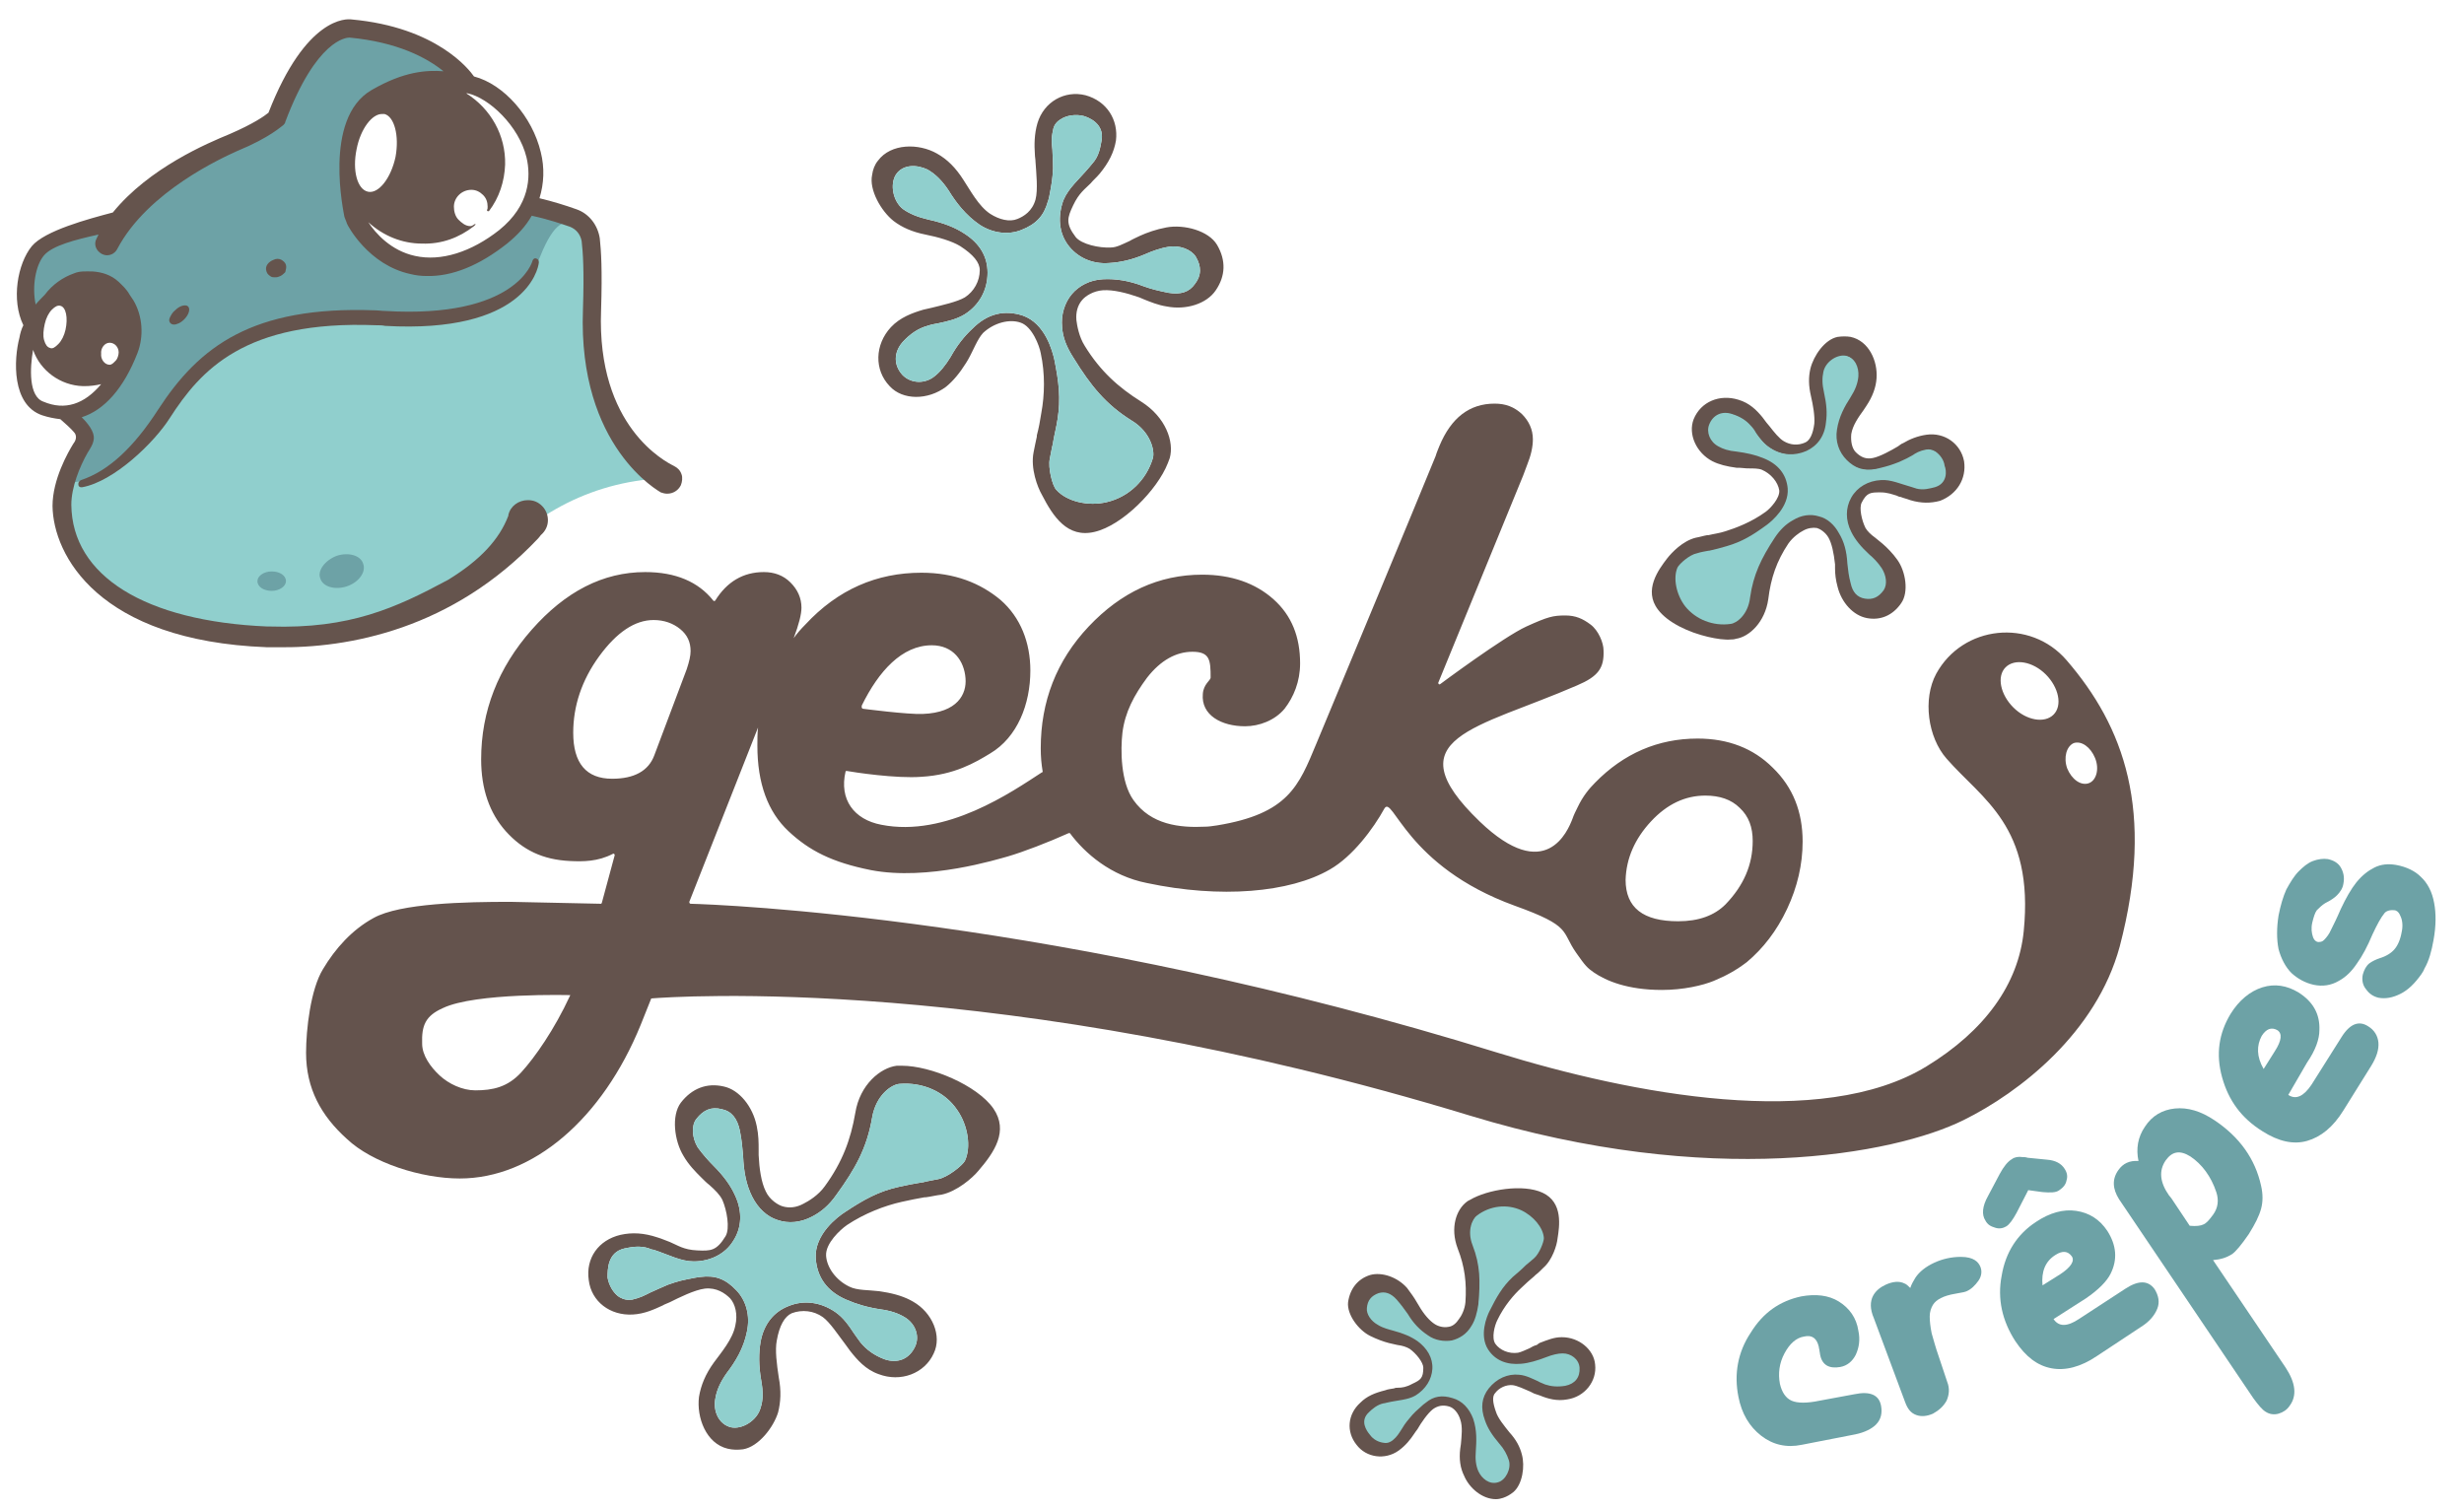 <svg width="111" height="68" viewBox="0 0 111 68" fill="none" xmlns="http://www.w3.org/2000/svg">
<path d="M48.899 4.29C47.964 4.057 47.029 4.582 46.737 5.545C46.591 6.041 46.591 6.537 46.62 6.946C46.62 7.063 46.649 7.179 46.649 7.296C46.679 7.763 46.766 8.551 46.649 8.989C46.503 9.514 46.124 9.748 45.831 9.864C45.481 10.01 45.014 9.894 44.605 9.631C44.079 9.281 43.699 8.551 43.407 8.113C43.056 7.559 42.677 7.179 42.209 6.917C41.392 6.45 40.135 6.45 39.551 7.238C39.405 7.413 39.318 7.646 39.288 7.88C39.142 8.551 39.697 9.514 40.252 9.952C40.632 10.244 41.099 10.448 41.684 10.565C42.268 10.681 42.881 10.857 43.261 11.09C43.845 11.47 44.137 11.82 44.137 12.17C44.137 12.666 43.874 13.133 43.465 13.396C43.115 13.6 42.443 13.746 41.976 13.863C41.859 13.892 41.713 13.921 41.596 13.95C41.099 14.096 40.544 14.3 40.135 14.738C39.405 15.526 39.376 16.664 40.077 17.394C40.661 18.036 41.8 18.036 42.618 17.423C42.94 17.16 43.232 16.81 43.524 16.343L43.611 16.197C43.845 15.789 44.02 15.293 44.283 15.001C44.78 14.534 45.481 14.359 45.977 14.534C46.503 14.709 46.825 15.585 46.883 15.905C47.087 16.84 47.058 17.802 46.912 18.59C46.854 18.97 46.795 19.291 46.708 19.612V19.67C46.649 19.904 46.62 20.108 46.562 20.371C46.416 21.1 46.737 21.947 46.941 22.297C47.438 23.26 48.081 24.252 49.307 23.96C50.564 23.669 52.141 22.064 52.608 20.867C52.638 20.779 52.667 20.721 52.696 20.633C52.9 19.904 52.521 18.795 51.411 18.094C50.388 17.452 49.57 16.723 48.869 15.585C48.606 15.176 48.519 14.651 48.49 14.417C48.46 14.067 48.548 13.746 48.752 13.512C48.899 13.337 49.249 13.104 49.687 13.075C50.155 13.046 50.739 13.191 51.323 13.396C51.382 13.425 51.469 13.454 51.528 13.483C51.82 13.6 52.17 13.746 52.55 13.804C53.426 13.979 54.361 13.688 54.77 13.075C55.208 12.433 55.237 11.732 54.828 11.032C54.449 10.39 53.339 10.098 52.55 10.244C52.083 10.331 51.674 10.477 51.352 10.623C51.177 10.711 51.031 10.769 50.885 10.857C50.564 11.002 50.301 11.149 50.038 11.149C49.512 11.178 48.723 11.002 48.46 10.681C47.993 10.069 48.081 9.806 48.344 9.251C48.606 8.697 48.869 8.522 49.132 8.259C49.249 8.113 49.395 7.997 49.541 7.821C49.95 7.325 50.184 6.858 50.272 6.333C50.388 5.399 49.862 4.553 48.899 4.29ZM49.629 6.304C49.57 6.625 49.512 7.033 49.22 7.354C49.161 7.413 49.132 7.471 49.074 7.53C48.606 8.084 48.139 8.463 47.905 9.018C47.642 9.748 47.701 10.477 48.11 11.032C48.519 11.586 49.191 11.907 49.95 11.849C50.476 11.82 51.002 11.703 51.615 11.44C51.878 11.324 52.258 11.178 52.638 11.119C53.134 11.032 53.66 11.236 53.864 11.557C54.127 11.995 54.127 12.403 53.835 12.783C53.572 13.162 53.193 13.279 52.638 13.191C52.199 13.104 51.849 13.016 51.528 12.899C50.856 12.637 50.242 12.549 49.687 12.579C49.103 12.608 48.606 12.87 48.285 13.25C47.964 13.629 47.789 14.184 47.847 14.738C47.876 15.205 48.051 15.643 48.373 16.139C49.132 17.365 49.804 18.211 50.972 18.941C51.849 19.466 52.024 20.312 51.937 20.633C51.644 21.626 50.856 22.384 49.862 22.618C49.015 22.822 48.051 22.589 47.584 22.064C47.409 21.888 47.204 21.071 47.292 20.663C47.35 20.4 47.38 20.166 47.438 19.962V19.933C47.496 19.583 47.584 19.262 47.642 18.882C47.789 17.948 47.701 17.219 47.496 16.197C47.409 15.818 47.087 14.563 46.065 14.213C45.247 13.95 44.488 14.125 43.816 14.796C43.436 15.147 43.115 15.555 42.823 16.081C42.589 16.46 42.355 16.752 42.093 16.956C41.654 17.306 41.041 17.277 40.661 16.898C40.252 16.46 40.252 15.876 40.661 15.409C41.012 15.03 41.362 14.796 41.771 14.68C41.947 14.621 42.093 14.592 42.268 14.563C42.677 14.476 43.086 14.388 43.465 14.155C44.108 13.746 44.488 13.075 44.488 12.287C44.488 11.557 44.137 10.973 43.465 10.536C43.027 10.244 42.502 10.04 41.83 9.894C41.333 9.777 40.983 9.631 40.69 9.427C40.223 9.076 40.077 8.288 40.369 7.851C40.69 7.384 41.333 7.413 41.8 7.646C42.151 7.851 42.443 8.142 42.735 8.58C43.056 9.106 43.495 9.689 44.137 10.127C44.721 10.506 45.422 10.594 46.007 10.361C46.679 10.098 47.029 9.718 47.204 9.076C47.234 9.018 47.234 8.96 47.263 8.872C47.38 8.259 47.409 8.113 47.438 7.588C47.438 7.209 47.409 6.946 47.409 6.742C47.38 6.45 47.35 6.245 47.438 5.866C47.467 5.662 47.584 5.487 47.789 5.37C48.051 5.195 48.46 5.136 48.811 5.224C49.015 5.282 49.746 5.545 49.629 6.304Z" fill="#64534D"/>
<path d="M49.629 6.304C49.571 6.625 49.512 7.033 49.22 7.354C49.162 7.413 49.133 7.471 49.074 7.53C48.607 8.084 48.139 8.463 47.906 9.018C47.643 9.748 47.701 10.477 48.11 11.032C48.519 11.586 49.191 11.907 49.95 11.849C50.476 11.82 51.002 11.703 51.615 11.44C51.878 11.323 52.258 11.178 52.638 11.119C53.134 11.032 53.66 11.236 53.865 11.557C54.128 11.995 54.128 12.403 53.836 12.783C53.573 13.162 53.193 13.279 52.638 13.191C52.2 13.104 51.849 13.016 51.528 12.899C50.856 12.637 50.243 12.549 49.688 12.578C49.103 12.608 48.607 12.87 48.285 13.25C47.964 13.629 47.789 14.184 47.847 14.738C47.877 15.205 48.052 15.643 48.373 16.139C49.133 17.365 49.804 18.211 50.973 18.941C51.849 19.466 52.024 20.312 51.937 20.633C51.645 21.626 50.856 22.384 49.863 22.618C49.016 22.822 48.052 22.589 47.584 22.063C47.409 21.888 47.205 21.071 47.292 20.663C47.351 20.4 47.38 20.166 47.438 19.962V19.933C47.497 19.583 47.584 19.262 47.643 18.882C47.789 17.948 47.701 17.219 47.497 16.197C47.409 15.818 47.088 14.563 46.066 14.213C45.248 13.95 44.488 14.125 43.816 14.796C43.437 15.147 43.115 15.555 42.823 16.081C42.589 16.46 42.356 16.752 42.093 16.956C41.655 17.306 41.041 17.277 40.662 16.898C40.253 16.46 40.253 15.876 40.662 15.409C41.012 15.03 41.363 14.796 41.772 14.68C41.947 14.621 42.093 14.592 42.268 14.563C42.677 14.475 43.086 14.388 43.466 14.154C44.108 13.746 44.488 13.075 44.488 12.287C44.488 11.557 44.138 10.973 43.466 10.536C43.028 10.244 42.502 10.039 41.83 9.893C41.333 9.777 40.983 9.631 40.691 9.427C40.223 9.076 40.077 8.288 40.369 7.851C40.691 7.384 41.333 7.413 41.801 7.646C42.151 7.851 42.443 8.142 42.736 8.58C43.057 9.105 43.495 9.689 44.138 10.127C44.722 10.506 45.423 10.594 46.007 10.36C46.679 10.098 47.029 9.718 47.205 9.076C47.234 9.018 47.234 8.96 47.263 8.872C47.38 8.259 47.409 8.113 47.438 7.588C47.438 7.208 47.409 6.946 47.409 6.742C47.38 6.45 47.351 6.245 47.438 5.866C47.468 5.662 47.584 5.487 47.789 5.37C48.052 5.195 48.461 5.136 48.811 5.224C49.016 5.282 49.746 5.545 49.629 6.304Z" fill="#90CFCD"/>
<path d="M26.523 57.669C26.64 58.632 27.487 59.274 28.509 59.215C29.035 59.186 29.474 58.982 29.853 58.807C29.941 58.748 30.058 58.719 30.174 58.661C30.584 58.457 31.285 58.106 31.752 58.048C32.278 57.99 32.657 58.252 32.891 58.486C33.125 58.748 33.242 59.215 33.125 59.712C33.008 60.324 32.482 60.937 32.161 61.375C31.781 61.9 31.577 62.397 31.489 62.922C31.372 63.856 31.81 65.023 32.774 65.257C33.008 65.315 33.242 65.315 33.475 65.286C34.176 65.169 34.848 64.293 35.053 63.622C35.169 63.155 35.199 62.659 35.082 62.046C34.994 61.463 34.907 60.821 34.994 60.383C35.111 59.712 35.345 59.303 35.666 59.157C36.133 58.982 36.659 59.04 37.068 59.332C37.389 59.566 37.769 60.149 38.061 60.529C38.149 60.645 38.207 60.733 38.295 60.85C38.616 61.258 38.996 61.696 39.58 61.9C40.574 62.28 41.654 61.871 42.063 60.967C42.443 60.178 42.005 59.128 41.129 58.632C40.778 58.427 40.34 58.282 39.785 58.194L39.609 58.165C39.142 58.106 38.616 58.136 38.266 57.961C37.652 57.669 37.243 57.085 37.214 56.56C37.185 56.005 37.857 55.392 38.149 55.188C38.938 54.663 39.843 54.312 40.632 54.137C41.012 54.05 41.333 53.991 41.654 53.933H41.713C41.946 53.904 42.151 53.846 42.414 53.816C43.115 53.67 43.816 53.057 44.079 52.736C44.78 51.919 45.452 50.956 44.751 49.935C44.02 48.884 41.917 48.008 40.632 48.008C40.544 48.008 40.457 48.008 40.398 48.008C39.668 48.096 38.733 48.855 38.529 50.139C38.324 51.336 37.944 52.357 37.156 53.437C36.864 53.846 36.426 54.108 36.192 54.225C35.871 54.4 35.549 54.429 35.257 54.342C35.053 54.283 34.673 54.05 34.498 53.67C34.293 53.262 34.206 52.649 34.176 52.036C34.176 51.978 34.176 51.89 34.176 51.803C34.176 51.481 34.176 51.131 34.089 50.723C33.913 49.847 33.3 49.088 32.599 48.942C31.84 48.767 31.168 49.03 30.671 49.672C30.233 50.256 30.379 51.394 30.788 52.065C31.022 52.474 31.343 52.795 31.577 53.028C31.723 53.174 31.84 53.291 31.956 53.379C32.219 53.612 32.424 53.816 32.541 54.05C32.745 54.517 32.891 55.334 32.687 55.684C32.278 56.355 32.015 56.355 31.401 56.326C30.788 56.297 30.525 56.093 30.174 55.947C29.999 55.888 29.824 55.801 29.619 55.742C29.006 55.538 28.48 55.509 27.954 55.626C26.961 55.859 26.377 56.676 26.523 57.669ZM28.13 56.239C28.422 56.18 28.831 56.093 29.24 56.239C29.298 56.268 29.386 56.297 29.444 56.297C30.145 56.53 30.671 56.822 31.255 56.822C32.015 56.822 32.687 56.472 33.037 55.888C33.417 55.305 33.446 54.575 33.125 53.875C32.92 53.408 32.599 52.97 32.132 52.503C31.927 52.299 31.664 52.007 31.431 51.686C31.168 51.248 31.139 50.694 31.372 50.402C31.694 49.993 32.044 49.847 32.511 49.964C32.95 50.051 33.212 50.373 33.329 50.927C33.417 51.365 33.446 51.715 33.475 52.065C33.505 52.795 33.621 53.379 33.884 53.904C34.147 54.429 34.556 54.809 35.023 54.955C35.52 55.13 36.075 55.071 36.572 54.809C36.981 54.604 37.36 54.283 37.682 53.816C38.529 52.649 39.054 51.715 39.288 50.343C39.464 49.322 40.164 48.855 40.515 48.826C41.567 48.738 42.56 49.176 43.115 49.993C43.611 50.694 43.757 51.686 43.465 52.299C43.349 52.503 42.706 53.028 42.268 53.116C42.005 53.174 41.771 53.203 41.567 53.262H41.537C41.187 53.32 40.866 53.379 40.486 53.466C39.58 53.67 38.938 54.021 38.061 54.604C37.74 54.809 36.688 55.596 36.747 56.676C36.805 57.523 37.243 58.165 38.12 58.544C38.587 58.748 39.084 58.894 39.668 58.982C40.106 59.04 40.457 59.157 40.749 59.332C41.245 59.624 41.45 60.208 41.216 60.675C40.953 61.229 40.427 61.433 39.843 61.229C39.376 61.054 39.025 60.791 38.762 60.47C38.646 60.324 38.558 60.178 38.47 60.062C38.237 59.712 38.003 59.361 37.623 59.099C36.981 58.661 36.221 58.544 35.52 58.836C34.848 59.099 34.41 59.653 34.264 60.441C34.176 60.967 34.176 61.521 34.293 62.192C34.381 62.688 34.381 63.068 34.264 63.418C34.118 63.972 33.446 64.41 32.92 64.293C32.365 64.148 32.132 63.564 32.219 63.039C32.278 62.63 32.453 62.251 32.745 61.842C33.125 61.346 33.505 60.733 33.651 59.974C33.797 59.274 33.621 58.602 33.183 58.136C32.687 57.61 32.219 57.435 31.547 57.523C31.489 57.523 31.401 57.552 31.343 57.552C30.73 57.669 30.584 57.698 30.087 57.873C29.736 58.019 29.503 58.136 29.298 58.223C29.064 58.34 28.86 58.457 28.48 58.544C28.276 58.573 28.101 58.544 27.896 58.427C27.633 58.252 27.429 57.902 27.37 57.552C27.37 57.172 27.37 56.414 28.13 56.239Z" fill="#64534D"/>
<path d="M28.13 56.239C28.422 56.18 28.831 56.093 29.24 56.239C29.298 56.268 29.386 56.297 29.444 56.297C30.145 56.53 30.671 56.822 31.255 56.822C32.015 56.822 32.686 56.472 33.037 55.888C33.417 55.305 33.446 54.575 33.125 53.875C32.92 53.408 32.599 52.97 32.131 52.503C31.927 52.299 31.664 52.007 31.43 51.686C31.168 51.248 31.138 50.694 31.372 50.402C31.693 49.993 32.044 49.847 32.511 49.964C32.949 50.051 33.212 50.373 33.329 50.927C33.417 51.365 33.446 51.715 33.475 52.065C33.504 52.795 33.621 53.379 33.884 53.904C34.147 54.429 34.556 54.809 35.023 54.955C35.52 55.13 36.075 55.071 36.571 54.809C36.98 54.604 37.36 54.283 37.681 53.816C38.529 52.649 39.054 51.715 39.288 50.343C39.463 49.322 40.164 48.855 40.515 48.826C41.566 48.738 42.56 49.176 43.115 49.993C43.611 50.694 43.757 51.686 43.465 52.299C43.348 52.503 42.706 53.028 42.267 53.116C42.005 53.174 41.771 53.203 41.566 53.262H41.537C41.187 53.32 40.865 53.379 40.486 53.466C39.58 53.67 38.938 54.021 38.061 54.604C37.74 54.809 36.688 55.596 36.747 56.676C36.805 57.523 37.243 58.165 38.12 58.544C38.587 58.748 39.084 58.894 39.668 58.982C40.106 59.04 40.456 59.157 40.748 59.332C41.245 59.624 41.45 60.208 41.216 60.675C40.953 61.229 40.427 61.434 39.843 61.229C39.376 61.054 39.025 60.791 38.762 60.47C38.645 60.324 38.558 60.178 38.47 60.062C38.236 59.712 38.003 59.361 37.623 59.099C36.98 58.661 36.221 58.544 35.52 58.836C34.848 59.099 34.41 59.653 34.264 60.441C34.176 60.967 34.176 61.521 34.293 62.192C34.381 62.688 34.381 63.068 34.264 63.418C34.118 63.972 33.446 64.41 32.92 64.293C32.365 64.148 32.131 63.564 32.219 63.039C32.278 62.63 32.453 62.251 32.745 61.842C33.125 61.346 33.504 60.733 33.65 59.974C33.796 59.274 33.621 58.602 33.183 58.136C32.686 57.61 32.219 57.435 31.547 57.523C31.489 57.523 31.401 57.552 31.343 57.552C30.729 57.669 30.583 57.698 30.087 57.873C29.736 58.019 29.503 58.136 29.298 58.223C29.064 58.34 28.86 58.457 28.48 58.544C28.276 58.573 28.1 58.544 27.896 58.427C27.633 58.252 27.428 57.902 27.37 57.552C27.37 57.172 27.37 56.414 28.13 56.239Z" fill="#90CFCD"/>
<path d="M71.858 61.463C71.8 60.791 71.128 60.237 70.368 60.237H70.339C70.018 60.237 69.726 60.354 69.346 60.5L69.229 60.587C69.112 60.616 68.996 60.675 68.908 60.733C68.704 60.821 68.528 60.908 68.382 60.937C67.973 60.996 67.564 60.821 67.36 60.529C67.185 60.266 67.331 59.712 67.448 59.478C67.769 58.807 68.207 58.311 68.558 57.99C68.733 57.815 68.908 57.669 69.112 57.493L69.171 57.435C69.288 57.348 69.405 57.231 69.521 57.114C69.93 56.764 70.135 56.093 70.164 55.801C70.252 55.246 70.427 54.166 69.492 53.729C68.616 53.32 67.009 53.583 66.221 54.05C66.162 54.079 66.104 54.108 66.075 54.137C65.607 54.487 65.315 55.305 65.666 56.239C65.987 57.056 66.075 57.785 66.016 58.661C65.987 58.982 65.841 59.274 65.724 59.42C65.607 59.595 65.461 59.741 65.257 59.77C65.14 59.799 64.877 59.799 64.643 59.653C64.41 59.507 64.147 59.215 63.913 58.807L63.825 58.661C63.709 58.457 63.562 58.252 63.387 58.019C62.949 57.523 62.248 57.289 61.722 57.435C61.167 57.61 60.817 58.048 60.729 58.661C60.671 59.215 61.196 59.916 61.722 60.178C62.014 60.324 62.336 60.441 62.569 60.5C62.686 60.529 62.832 60.558 62.949 60.587C63.183 60.616 63.358 60.675 63.504 60.762C63.796 60.967 64.118 61.375 64.118 61.609C64.118 62.075 64.001 62.163 63.621 62.338C63.358 62.484 63.154 62.513 62.978 62.513C62.92 62.513 62.861 62.513 62.803 62.542C62.657 62.572 62.54 62.572 62.394 62.63C61.927 62.747 61.576 62.893 61.284 63.184C60.7 63.71 60.641 64.498 61.109 65.082C61.547 65.665 62.394 65.782 63.008 65.344C63.329 65.111 63.533 64.848 63.709 64.585C63.738 64.527 63.796 64.469 63.855 64.381C64.001 64.118 64.322 63.651 64.556 63.476C64.76 63.331 64.994 63.272 65.286 63.36C65.49 63.418 65.695 63.651 65.782 63.943C65.899 64.264 65.841 64.702 65.812 65.052C65.812 65.111 65.782 65.198 65.782 65.257C65.724 65.724 65.782 66.132 65.958 66.482C66.191 67.037 66.776 67.533 67.389 67.533C67.506 67.533 67.623 67.504 67.71 67.475C67.886 67.416 68.032 67.329 68.178 67.212C68.587 66.862 68.704 66.045 68.558 65.519C68.47 65.169 68.295 64.848 68.002 64.527C67.769 64.235 67.477 63.885 67.389 63.593C67.243 63.184 67.214 62.893 67.36 62.747C67.535 62.513 67.856 62.367 68.148 62.397C68.353 62.426 68.674 62.572 68.937 62.688C68.996 62.718 69.054 62.747 69.112 62.776C69.2 62.805 69.288 62.834 69.375 62.864C69.726 63.009 70.135 63.126 70.602 63.039C71.391 62.922 71.946 62.221 71.858 61.463ZM63.884 60.295C63.562 60.091 63.212 59.916 62.745 59.799C62.54 59.741 62.306 59.682 62.073 59.566C61.81 59.42 61.605 59.157 61.635 58.924C61.664 58.632 61.81 58.457 62.073 58.369C62.336 58.282 62.54 58.369 62.774 58.632C62.978 58.865 63.124 59.069 63.241 59.245C63.504 59.682 63.825 60.003 64.176 60.237C64.526 60.47 64.965 60.558 65.344 60.47C65.724 60.383 66.075 60.149 66.308 59.77C66.484 59.478 66.6 59.128 66.63 58.719C66.717 57.698 66.717 56.91 66.367 56.005C66.133 55.392 66.367 54.925 66.513 54.809C67.068 54.4 67.798 54.312 68.382 54.604C68.879 54.838 69.317 55.363 69.346 55.772C69.346 55.888 69.142 56.414 68.937 56.589C68.791 56.706 68.674 56.822 68.528 56.939C68.353 57.114 68.148 57.26 67.973 57.435C67.477 57.902 67.214 58.34 66.892 59.04C66.776 59.303 66.396 60.208 66.863 60.879C67.214 61.434 67.769 61.667 68.47 61.579C68.85 61.55 69.2 61.434 69.609 61.288C69.901 61.171 70.135 61.112 70.339 61.112C70.661 61.112 70.953 61.346 70.982 61.638C71.011 62.017 70.807 62.251 70.456 62.338C70.135 62.397 69.843 62.367 69.609 62.28C69.492 62.251 69.405 62.192 69.288 62.134C69.025 62.017 68.733 61.871 68.411 61.842C67.827 61.784 67.301 62.017 66.951 62.484C66.6 62.922 66.542 63.447 66.746 64.031C66.892 64.381 67.097 64.731 67.418 65.111C67.623 65.373 67.769 65.578 67.827 65.811C67.915 66.132 67.71 66.57 67.418 66.657C67.097 66.745 66.805 66.512 66.688 66.22C66.571 65.986 66.542 65.694 66.571 65.373C66.6 64.936 66.63 64.41 66.454 63.856C66.279 63.36 65.899 62.98 65.432 62.864C65.257 62.805 65.111 62.776 64.965 62.776C64.672 62.776 64.38 62.864 64.118 63.097C64.088 63.126 64.03 63.155 64.001 63.184C63.679 63.476 63.592 63.535 63.358 63.827C63.183 64.031 63.095 64.206 63.008 64.323C62.92 64.498 62.832 64.615 62.657 64.79C62.569 64.877 62.482 64.906 62.365 64.877C62.16 64.848 61.956 64.731 61.839 64.585C61.693 64.41 61.489 64.031 61.81 63.739C61.985 63.593 62.16 63.418 62.423 63.36C62.482 63.36 62.54 63.331 62.569 63.331C62.715 63.301 62.861 63.272 62.978 63.243C63.3 63.184 63.621 63.126 63.884 62.98C64.38 62.688 64.672 62.192 64.702 61.667C64.643 61.142 64.38 60.645 63.884 60.295Z" fill="#64534D"/>
<path d="M61.663 63.622C61.81 63.476 62.043 63.272 62.335 63.214C62.394 63.214 62.452 63.184 62.481 63.184C62.978 63.068 63.416 63.068 63.767 62.863C64.234 62.572 64.497 62.134 64.526 61.667C64.555 61.171 64.292 60.733 63.854 60.412C63.562 60.208 63.212 60.062 62.773 59.945C62.569 59.887 62.306 59.828 62.072 59.682C61.751 59.507 61.547 59.186 61.576 58.923C61.605 58.573 61.78 58.369 62.102 58.252C62.394 58.165 62.657 58.252 62.92 58.544C63.124 58.778 63.27 58.982 63.416 59.186C63.679 59.624 63.971 59.916 64.322 60.149C64.643 60.383 65.052 60.441 65.402 60.383C65.753 60.295 66.074 60.091 66.279 59.741C66.454 59.478 66.542 59.128 66.6 58.748C66.688 57.727 66.688 56.997 66.337 56.093C66.074 55.421 66.337 54.896 66.542 54.75C67.126 54.312 67.885 54.225 68.528 54.517C69.083 54.779 69.521 55.305 69.55 55.772C69.55 55.947 69.346 56.472 69.112 56.676C68.966 56.793 68.849 56.91 68.732 56.997L68.703 57.026C68.528 57.202 68.353 57.347 68.148 57.523C67.681 57.96 67.418 58.427 67.097 59.069C66.98 59.303 66.629 60.149 67.038 60.791C67.36 61.287 67.885 61.492 68.528 61.433C68.879 61.404 69.258 61.287 69.638 61.142C69.93 61.025 70.193 60.966 70.397 60.966C70.777 60.966 71.128 61.229 71.157 61.608C71.186 62.046 70.952 62.338 70.514 62.426C70.164 62.484 69.872 62.455 69.609 62.367C69.492 62.309 69.375 62.28 69.287 62.221C69.025 62.105 68.762 61.959 68.44 61.929C67.915 61.871 67.418 62.105 67.067 62.542C66.746 62.951 66.688 63.418 66.892 63.972C67.009 64.323 67.213 64.644 67.535 65.023C67.769 65.286 67.885 65.519 67.973 65.782C68.09 66.161 67.827 66.687 67.476 66.774C67.097 66.891 66.746 66.599 66.6 66.278C66.483 66.015 66.454 65.724 66.483 65.373C66.512 64.936 66.542 64.439 66.366 63.914C66.191 63.447 65.87 63.097 65.432 62.98C64.964 62.834 64.585 62.893 64.234 63.184C64.205 63.214 64.146 63.243 64.117 63.272C63.796 63.564 63.708 63.622 63.475 63.914C63.299 64.118 63.212 64.264 63.124 64.41C63.007 64.585 62.949 64.702 62.744 64.877C62.627 64.965 62.511 65.023 62.335 64.994C62.102 64.965 61.868 64.848 61.722 64.644C61.547 64.439 61.255 64.002 61.663 63.622Z" fill="#90CFCD"/>
<path d="M3.067 22.064L4.031 19.729L3.272 18.707C3.272 18.707 4.586 18.24 5.024 17.511C5.463 16.781 6.28 16.022 6.047 15.234C5.784 14.446 6.018 12.987 4.732 12.783C3.476 12.579 2.045 13.6 2.045 13.6L1.519 14.388L1.373 12.141L2.279 10.944L4.44 10.273L5.433 9.806C5.433 9.806 10.837 6.216 10.896 6.216C10.954 6.216 12.531 5.341 12.531 5.341L14.255 2.043L15.628 1.284L19.484 2.306L20.623 3.56L18.198 3.94L17.205 4.027L16.241 4.757L15.599 6.8L15.803 8.872C15.803 8.872 16.387 10.623 16.416 10.623C16.475 10.623 18.286 11.703 18.286 11.703C18.286 11.703 22.259 12.199 23.865 9.456L25.676 9.718L23.573 12.87L11.421 18.882L4.469 22.239L3.067 22.064Z" fill="#6DA2A6"/>
<path d="M29.532 21.567C28.539 20.721 26.377 18.094 26.494 11.236C26.494 11.236 25.618 8.318 24.333 11.557C23.047 14.796 19.747 14.184 19.747 14.184C19.747 14.184 13.817 13.921 10.458 15.497C7.098 17.073 7.829 18.445 6.427 20.079C4.995 21.713 3.097 21.742 3.097 21.742C3.097 21.742 2.074 24.194 4.908 26.558C7.741 28.922 15.424 29.593 18.198 27.871C18.958 27.404 20.214 26.733 21.616 26.003C23.427 23.494 26.29 21.801 29.532 21.567Z" fill="#90CFCD"/>
<path d="M7.128 18.445C6.018 20.166 4.879 21.217 3.652 21.626C3.594 21.655 3.506 21.713 3.535 21.859C3.564 21.976 3.71 21.947 3.71 21.947C5.142 21.684 6.953 19.933 7.654 18.824C9.027 16.694 11.013 14.417 16.943 14.651C17.089 14.651 17.206 14.651 17.352 14.68C23.603 15.03 24.245 12.17 24.275 11.82C24.275 11.732 24.245 11.674 24.158 11.645C24.07 11.615 24.012 11.674 23.983 11.761C23.983 11.79 23.252 14.359 17.352 14.008C17.206 14.008 17.03 13.979 16.884 13.979C11.364 13.775 8.968 15.614 7.128 18.445Z" fill="#65544D"/>
<path d="M12.882 11.936C12.852 11.82 12.765 11.761 12.677 11.703C12.56 11.645 12.444 11.645 12.327 11.703C12.093 11.79 11.918 11.995 12.005 12.228C12.035 12.345 12.122 12.403 12.21 12.462C12.268 12.491 12.327 12.491 12.385 12.491C12.444 12.491 12.502 12.491 12.56 12.462C12.677 12.433 12.765 12.345 12.852 12.258C12.882 12.141 12.911 12.024 12.882 11.936Z" fill="#65544D"/>
<path d="M8.472 13.804C8.413 13.746 8.326 13.746 8.209 13.775C8.092 13.804 7.975 13.892 7.888 13.979C7.771 14.067 7.712 14.184 7.654 14.3C7.595 14.417 7.625 14.505 7.683 14.563C7.712 14.592 7.771 14.621 7.829 14.621C7.858 14.621 7.917 14.621 7.975 14.592C8.092 14.563 8.209 14.476 8.297 14.388C8.501 14.184 8.589 13.921 8.472 13.804Z" fill="#65544D"/>
<path d="M30.701 21.363C30.642 21.188 30.525 21.071 30.35 20.984C30 20.808 26.874 19.233 27.078 13.979C27.137 12.111 27.078 11.294 27.02 10.74C26.932 10.156 26.553 9.631 25.968 9.427C25.472 9.251 24.917 9.076 24.303 8.93C24.508 8.259 24.537 7.559 24.362 6.858C23.982 5.253 22.697 3.794 21.353 3.444C21.149 3.152 19.688 1.226 15.832 0.875C15.628 0.846 13.788 0.73 12.094 5.078C11.918 5.224 11.422 5.574 10.341 6.041C9.348 6.45 6.719 7.559 5.083 9.572C3.973 9.864 2.016 10.39 1.432 11.09C0.789 11.878 0.497 13.512 1.052 14.651C0.964 14.826 0.906 15.03 0.877 15.205C0.614 16.197 0.526 18.24 1.899 18.707C2.162 18.795 2.454 18.853 2.717 18.882C2.921 19.058 3.213 19.32 3.33 19.466C3.447 19.583 3.447 19.758 3.36 19.904L3.301 19.991C3.067 20.371 2.366 21.596 2.366 22.793C2.396 25.011 4.44 28.863 12.006 29.155C12.006 29.155 12.356 29.155 12.444 29.155C15.716 29.214 20.389 28.338 24.245 24.252C24.303 24.194 24.333 24.136 24.362 24.106C24.566 23.931 24.683 23.698 24.683 23.435C24.683 23.202 24.596 22.968 24.42 22.793C24.245 22.618 24.041 22.53 23.778 22.53C23.369 22.53 22.989 22.793 22.901 23.202V23.231C22.492 24.311 21.616 25.245 20.185 26.12C17.848 27.375 15.774 28.338 12.152 28.221C12.123 28.221 12.064 28.221 12.035 28.221C6.543 27.988 3.243 25.945 3.213 22.735C3.213 21.947 3.593 21.013 3.944 20.4C4.09 20.166 4.177 20.02 4.207 19.875C4.294 19.583 4.119 19.233 3.681 18.795C4.703 18.474 5.58 17.482 6.193 15.905C6.485 15.147 6.427 14.242 6.018 13.542C5.959 13.454 5.901 13.367 5.842 13.279C5.696 13.016 5.521 12.87 5.346 12.695C4.995 12.374 4.586 12.258 4.177 12.228H4.148C3.885 12.228 3.593 12.199 3.33 12.316C2.834 12.491 2.366 12.812 2.016 13.279C1.87 13.425 1.724 13.571 1.607 13.717C1.432 12.899 1.607 11.936 1.987 11.499C2.366 11.061 3.389 10.798 4.44 10.565C4.411 10.623 4.382 10.681 4.353 10.74C4.207 11.002 4.323 11.294 4.586 11.44C4.645 11.47 4.732 11.499 4.82 11.499C5.025 11.499 5.2 11.382 5.287 11.207C6.66 8.609 10.049 7.092 10.691 6.8C12.181 6.187 12.707 5.662 12.765 5.633C12.794 5.603 12.853 5.545 12.853 5.487C14.255 1.78 15.599 1.693 15.745 1.693C17.906 1.897 19.221 2.597 19.98 3.21C19.221 3.152 18.198 3.21 16.738 4.057C14.518 5.341 15.511 9.689 15.511 9.748C15.511 9.777 15.628 10.039 15.628 10.069C15.657 10.156 16.592 11.936 18.491 12.345C18.724 12.403 18.958 12.433 19.221 12.433C20.36 12.462 21.587 11.966 22.843 10.973C23.31 10.594 23.69 10.185 23.953 9.718C24.771 9.894 25.326 10.098 25.676 10.214C25.968 10.331 26.144 10.565 26.202 10.857C26.261 11.382 26.319 12.141 26.261 13.95C26.027 20.166 29.737 22.151 29.766 22.18C29.854 22.209 29.941 22.239 30.058 22.239C30.321 22.239 30.555 22.093 30.671 21.859C30.73 21.713 30.759 21.509 30.701 21.363ZM22.492 10.361C21.236 11.353 19.863 11.79 18.695 11.528C17.614 11.294 16.913 10.506 16.592 10.01C17.264 10.623 18.111 10.973 19.016 10.973C19.893 11.002 20.681 10.711 21.353 10.185C21.382 10.156 21.382 10.156 21.412 10.127C21.441 10.127 21.412 10.069 21.382 10.098C21.324 10.127 21.266 10.185 21.207 10.185C21.207 10.185 21.207 10.185 21.178 10.185C20.974 10.185 20.798 10.039 20.652 9.894C20.506 9.748 20.448 9.514 20.448 9.31C20.448 8.901 20.798 8.551 21.236 8.551C21.441 8.551 21.616 8.639 21.762 8.784C21.908 8.93 21.967 9.106 21.967 9.31C21.967 9.368 21.967 9.427 21.937 9.456C21.937 9.485 21.937 9.485 21.967 9.514C21.996 9.514 21.996 9.514 22.025 9.514C22.492 8.901 22.726 8.172 22.755 7.413C22.785 6.1 22.113 4.903 21.003 4.203H21.061C22.025 4.407 23.369 5.662 23.719 7.092C23.924 7.967 23.865 9.251 22.492 10.361ZM17.819 7.063C17.614 8.026 17.059 8.726 16.592 8.639C16.095 8.551 15.862 7.675 16.066 6.712C16.241 5.808 16.767 5.107 17.235 5.136C17.264 5.136 17.293 5.136 17.322 5.136C17.76 5.253 17.994 6.1 17.819 7.063ZM1.49 15.76C1.811 16.694 2.717 17.365 3.739 17.394C3.768 17.394 3.768 17.394 3.798 17.394C4.061 17.394 4.294 17.365 4.557 17.306C3.798 18.211 2.921 18.503 1.957 18.094C1.286 17.861 1.344 16.577 1.49 15.76ZM4.937 15.439C5.171 15.439 5.346 15.643 5.346 15.876C5.346 15.993 5.287 16.168 5.229 16.227C5.141 16.314 5.054 16.431 4.937 16.431C4.703 16.431 4.528 16.168 4.557 15.935C4.528 15.701 4.703 15.439 4.937 15.439ZM2.951 14.855C2.892 15.117 2.775 15.351 2.629 15.497C2.483 15.643 2.366 15.73 2.25 15.672C2.133 15.643 2.045 15.526 1.987 15.322C1.928 15.117 1.957 14.855 2.016 14.592C2.074 14.33 2.191 14.096 2.337 13.95C2.483 13.804 2.6 13.746 2.717 13.775C2.98 13.833 3.067 14.33 2.951 14.855Z" fill="#65544D"/>
<path d="M14.431 26.062C14.548 26.441 15.103 26.587 15.628 26.412C16.154 26.237 16.505 25.77 16.359 25.39C16.242 25.011 15.687 24.865 15.161 25.04C14.635 25.245 14.285 25.712 14.431 26.062Z" fill="#6DA2A6"/>
<path d="M11.597 26.178C11.597 26.441 11.889 26.616 12.239 26.616C12.59 26.616 12.882 26.412 12.882 26.178C12.882 25.916 12.59 25.741 12.239 25.741C11.889 25.741 11.597 25.945 11.597 26.178Z" fill="#6DA2A6"/>
<path d="M88.479 20.779C88.333 19.991 87.603 19.466 86.785 19.583C86.376 19.641 86.025 19.787 85.733 19.962C85.646 19.991 85.587 20.05 85.5 20.108C85.208 20.283 84.682 20.575 84.361 20.634C84.068 20.692 83.835 20.604 83.601 20.371C83.426 20.196 83.367 19.875 83.397 19.554C83.455 19.174 83.718 18.795 83.952 18.474C83.981 18.415 84.039 18.357 84.068 18.299C84.361 17.861 84.507 17.452 84.536 17.044C84.594 16.256 84.185 15.351 83.367 15.176C83.192 15.147 82.988 15.147 82.783 15.176C82.199 15.293 81.702 16.022 81.556 16.606C81.469 16.985 81.469 17.365 81.585 17.861C81.673 18.24 81.761 18.736 81.732 19.087C81.673 19.554 81.527 19.846 81.323 19.933C81.001 20.079 80.651 20.05 80.359 19.875C80.154 19.758 79.921 19.466 79.716 19.203C79.658 19.145 79.628 19.087 79.57 19.028C79.512 18.941 79.453 18.882 79.395 18.795C79.132 18.474 78.811 18.153 78.314 18.007C77.467 17.744 76.62 18.094 76.298 18.882C76.035 19.554 76.415 20.4 77.145 20.779C77.438 20.925 77.788 21.013 78.226 21.071H78.343C78.46 21.071 78.606 21.1 78.752 21.1C78.986 21.1 79.219 21.1 79.365 21.159C79.775 21.334 80.096 21.713 80.154 22.093C80.183 22.443 79.745 22.91 79.541 23.056C78.898 23.523 78.197 23.785 77.73 23.931C77.467 24.019 77.204 24.048 76.97 24.106H76.912C76.737 24.136 76.561 24.194 76.386 24.223C75.802 24.369 75.305 24.894 75.101 25.157C74.721 25.653 74.02 26.587 74.692 27.463C75.13 28.046 76.065 28.484 76.941 28.688C77.321 28.776 77.701 28.834 77.993 28.805C78.051 28.805 78.109 28.805 78.197 28.776C78.811 28.688 79.512 28.017 79.658 26.996C79.775 26.033 80.037 25.274 80.563 24.486C80.768 24.194 81.06 23.99 81.235 23.902C81.439 23.785 81.673 23.756 81.848 23.785C81.965 23.815 82.228 23.96 82.374 24.223C82.52 24.486 82.608 24.894 82.666 25.42V25.595C82.666 25.858 82.695 26.12 82.783 26.441C82.958 27.142 83.484 27.725 84.098 27.842C84.711 27.959 85.266 27.725 85.646 27.171C85.996 26.675 85.85 25.741 85.471 25.215C85.266 24.924 85.003 24.661 84.799 24.486C84.682 24.398 84.594 24.311 84.477 24.223C84.273 24.077 84.127 23.931 84.039 23.785C83.864 23.435 83.747 22.881 83.864 22.647C84.098 22.18 84.273 22.18 84.711 22.18C85.032 22.18 85.237 22.268 85.441 22.326C85.5 22.355 85.558 22.384 85.617 22.384C85.763 22.443 85.909 22.472 86.055 22.53C86.551 22.676 86.96 22.676 87.398 22.56C88.158 22.268 88.596 21.567 88.479 20.779ZM87.135 21.801C86.902 21.801 86.639 21.947 86.347 21.859C86.288 21.83 86.23 21.83 86.172 21.801C86.025 21.772 85.879 21.713 85.733 21.655C85.383 21.538 85.062 21.451 84.74 21.451C84.127 21.48 83.601 21.801 83.309 22.297C83.017 22.793 83.017 23.406 83.309 23.96C83.484 24.34 83.776 24.661 84.156 25.011C84.331 25.157 84.536 25.361 84.682 25.595C84.857 25.858 84.915 26.237 84.769 26.441C84.565 26.704 84.331 26.821 84.039 26.762C83.747 26.704 83.572 26.529 83.484 26.149C83.397 25.828 83.367 25.566 83.338 25.303C83.309 24.748 83.163 24.282 82.958 23.873C82.725 23.464 82.374 23.172 81.965 23.056C81.556 22.939 81.118 22.997 80.709 23.231C80.388 23.406 80.096 23.698 79.862 24.077C79.249 25.011 78.869 25.77 78.752 26.821C78.665 27.521 78.197 27.9 77.993 27.93C77.233 28.046 76.503 27.755 76.065 27.171C75.685 26.675 75.539 25.974 75.743 25.537C75.802 25.39 76.24 25.011 76.561 24.953C76.737 24.894 76.912 24.865 77.087 24.836H77.116C77.379 24.778 77.613 24.719 77.905 24.632C78.606 24.427 79.103 24.136 79.745 23.64C80.008 23.464 80.797 22.793 80.709 21.918C80.651 21.217 80.242 20.721 79.512 20.429C79.336 20.342 79.132 20.283 78.927 20.254C78.723 20.196 78.518 20.166 78.285 20.137C77.963 20.108 77.701 20.021 77.496 19.933C77.175 19.758 76.999 19.378 77.145 19.087C77.292 18.707 77.642 18.561 78.022 18.678C78.372 18.795 78.635 18.941 78.811 19.174C78.898 19.262 78.957 19.378 79.044 19.466C79.249 19.729 79.424 19.991 79.745 20.196C80.271 20.546 80.914 20.575 81.469 20.312C82.024 20.05 82.345 19.612 82.433 18.941C82.491 18.532 82.462 18.094 82.345 17.569C82.257 17.219 82.257 16.927 82.316 16.694C82.403 16.314 82.842 15.993 83.163 16.052C83.513 16.11 83.689 16.518 83.659 16.84C83.63 17.131 83.513 17.423 83.309 17.715C83.046 18.124 82.754 18.62 82.666 19.233C82.579 19.816 82.754 20.342 83.134 20.721C83.543 21.13 83.981 21.246 84.507 21.159C84.565 21.159 84.623 21.13 84.653 21.13C85.12 21.013 85.237 20.984 85.617 20.838C85.879 20.721 86.055 20.634 86.201 20.546C86.376 20.429 86.522 20.371 86.785 20.283C86.902 20.254 87.019 20.283 87.135 20.342C87.311 20.458 87.457 20.692 87.515 20.925C87.603 21.217 87.603 21.801 87.135 21.801Z" fill="#64534D"/>
<path d="M87.165 21.947C86.931 22.005 86.639 22.093 86.318 22.005C86.259 21.976 86.201 21.976 86.142 21.947C85.617 21.801 85.179 21.596 84.74 21.626C84.156 21.655 83.66 21.947 83.397 22.414C83.134 22.881 83.134 23.435 83.397 23.96C83.572 24.311 83.835 24.632 84.215 24.982C84.39 25.128 84.594 25.332 84.77 25.595C84.974 25.916 85.032 26.324 84.857 26.587C84.624 26.908 84.361 27.025 84.01 26.966C83.66 26.908 83.455 26.675 83.368 26.266C83.28 25.945 83.251 25.653 83.222 25.39C83.192 24.836 83.075 24.398 82.842 24.019C82.637 23.639 82.316 23.348 81.936 23.26C81.556 23.143 81.147 23.202 80.768 23.435C80.447 23.61 80.184 23.873 79.95 24.223C79.337 25.157 78.986 25.887 78.84 26.908C78.752 27.696 78.227 28.076 77.964 28.105C77.175 28.221 76.386 27.9 75.919 27.317C75.51 26.791 75.364 26.032 75.568 25.566C75.656 25.39 76.123 24.982 76.445 24.924C76.62 24.865 76.824 24.836 76.97 24.807H77C77.263 24.748 77.496 24.69 77.788 24.602C78.489 24.398 78.957 24.106 79.599 23.639C79.833 23.464 80.593 22.822 80.534 22.005C80.476 21.363 80.096 20.896 79.424 20.633C79.074 20.488 78.665 20.4 78.227 20.342C77.876 20.312 77.613 20.225 77.409 20.108C77.029 19.904 76.854 19.466 77 19.116C77.175 18.678 77.584 18.503 78.022 18.649C78.402 18.766 78.665 18.941 78.869 19.174C78.957 19.262 79.044 19.378 79.103 19.495C79.278 19.758 79.483 20.02 79.775 20.196C80.271 20.517 80.855 20.546 81.381 20.312C81.878 20.079 82.199 19.641 82.257 19.028C82.316 18.62 82.287 18.211 82.17 17.686C82.082 17.306 82.082 17.015 82.141 16.752C82.228 16.314 82.725 15.964 83.134 16.022C83.572 16.11 83.747 16.548 83.718 16.956C83.689 17.277 83.572 17.569 83.368 17.89C83.105 18.299 82.842 18.766 82.754 19.349C82.666 19.875 82.842 20.371 83.192 20.721C83.572 21.1 83.952 21.217 84.478 21.13C84.536 21.13 84.565 21.1 84.624 21.1C85.091 20.984 85.179 20.954 85.558 20.808C85.821 20.692 85.996 20.604 86.142 20.517C86.318 20.4 86.464 20.312 86.756 20.254C86.902 20.225 87.048 20.254 87.194 20.342C87.399 20.488 87.574 20.721 87.603 20.984C87.691 21.188 87.749 21.772 87.165 21.947Z" fill="#90CFCD"/>
<path d="M93.095 29.739C91.459 27.842 88.421 28.163 87.223 30.352C86.61 31.49 86.844 33.212 87.691 34.175C89.297 36.014 91.634 37.21 91.167 41.938C90.933 44.331 89.414 46.432 86.785 48.038C82.053 50.927 73.524 49.293 67.477 47.425C47.702 41.296 32.308 40.742 31.11 40.712C31.081 40.712 31.052 40.683 31.052 40.625L34.148 32.774C34.119 33.037 34.119 33.329 34.119 33.591C34.119 35.284 34.586 36.568 35.521 37.444C36.456 38.319 37.478 38.844 39.23 39.195C41.801 39.691 44.956 38.699 45.394 38.582C46.095 38.378 47.234 37.94 48.14 37.531C48.169 37.531 48.169 37.531 48.198 37.531C48.87 38.436 50.038 39.457 51.674 39.779C54.975 40.479 58.1 40.216 59.911 39.166C60.934 38.582 61.869 37.327 62.365 36.422C62.745 35.78 63.329 39.02 68.237 40.8C70.836 41.734 70.311 41.938 71.011 42.93C71.421 43.514 71.508 43.602 71.8 43.806C72.355 44.185 73.319 44.594 74.867 44.594C75.831 44.594 76.708 44.39 77.204 44.185C77.759 43.952 78.197 43.718 78.694 43.339C79.424 42.726 80.038 41.938 80.505 40.946C80.972 39.954 81.206 38.932 81.206 37.911C81.206 36.568 80.768 35.459 79.862 34.584C78.986 33.708 77.847 33.27 76.474 33.27C74.692 33.27 73.144 33.941 71.859 35.255C71.596 35.517 71.304 35.868 71.07 36.364C70.982 36.539 70.895 36.714 70.836 36.889C70.632 37.414 69.639 39.866 66.659 37.006C62.716 33.212 66.542 32.833 71.041 30.877C72.005 30.469 72.268 30.089 72.238 29.301C72.238 28.951 72.005 28.396 71.654 28.134C71.304 27.871 70.982 27.725 70.515 27.725C69.96 27.725 69.726 27.784 68.762 28.221C67.74 28.688 64.877 30.819 64.877 30.819C64.848 30.848 64.79 30.819 64.79 30.76L68.616 21.421L68.791 20.954C68.967 20.517 69.054 20.137 69.054 19.787C69.054 19.349 68.879 18.97 68.558 18.649C68.207 18.328 67.828 18.182 67.331 18.182C66.192 18.182 65.374 18.824 64.848 20.079C64.848 20.079 64.702 20.429 64.673 20.546C63.563 23.26 60.817 29.856 59.298 33.504C58.509 35.401 58.042 36.656 54.829 37.181C54.624 37.21 54.449 37.239 54.303 37.239C53.135 37.298 51.849 37.152 51.061 36.043C50.477 35.226 50.477 33.766 50.564 33.008C50.681 32.074 51.09 31.315 51.674 30.527C52.288 29.739 52.989 29.36 53.719 29.36C54.508 29.36 54.537 29.739 54.537 30.527C54.537 30.644 54.215 30.819 54.186 31.257C54.099 32.22 55.033 32.716 56.085 32.716C56.728 32.716 57.429 32.453 57.867 31.928C58.276 31.402 58.568 30.702 58.568 29.885C58.568 28.688 58.188 27.725 57.37 26.996C56.552 26.266 55.471 25.887 54.157 25.887C52.2 25.887 50.506 26.675 49.045 28.221C47.585 29.768 46.884 31.607 46.884 33.708C46.884 34.087 46.913 34.408 46.971 34.759C46.971 34.788 46.971 34.788 46.942 34.788C45.598 35.663 42.619 37.736 39.698 37.152C38.471 36.918 37.799 36.014 38.091 34.759C38.091 34.73 38.12 34.73 38.15 34.73C38.471 34.788 40.37 35.08 41.509 34.992C42.999 34.905 43.933 34.35 44.605 33.941C45.832 33.212 46.416 31.724 46.416 30.206C46.416 28.951 45.978 27.813 45.073 27.025C44.167 26.266 42.999 25.799 41.509 25.799C39.493 25.799 37.741 26.558 36.28 28.134C36.076 28.338 35.901 28.542 35.754 28.747C35.988 28.134 36.105 27.667 36.105 27.375C36.105 26.937 35.93 26.558 35.608 26.237C35.287 25.916 34.878 25.77 34.411 25.77C33.476 25.77 32.746 26.208 32.22 27.054C32.191 27.083 32.161 27.083 32.132 27.054C31.46 26.208 30.438 25.77 29.065 25.77C27.166 25.77 25.472 26.645 23.953 28.367C22.434 30.089 21.675 32.044 21.675 34.204C21.675 35.547 22.055 36.627 22.785 37.444C23.544 38.29 24.45 38.728 25.677 38.786C26.261 38.815 26.933 38.815 27.605 38.465C27.634 38.436 27.692 38.465 27.692 38.523L27.108 40.683L27.079 40.712L22.989 40.625C20.974 40.625 18.024 40.683 16.826 41.354C15.862 41.88 15.103 42.726 14.548 43.66C13.993 44.565 13.788 46.374 13.788 47.425C13.788 49.03 14.46 50.256 15.628 51.306C16.768 52.386 18.988 53.087 20.711 53.087C24.012 53.087 27.137 50.402 28.861 46.17L29.328 45.002C29.328 44.973 29.357 44.973 29.387 44.973C30.146 44.915 45.073 43.806 66.221 50.256C77.058 53.554 85.325 52.007 88.45 50.46C90.992 49.205 94.438 46.52 95.49 42.639C97.097 36.51 95.665 32.716 93.095 29.739ZM74.371 37.006C75.101 36.218 75.919 35.839 76.824 35.839C77.467 35.839 77.993 36.014 78.373 36.393C78.781 36.772 78.957 37.269 78.957 37.882C78.957 38.961 78.548 39.895 77.73 40.742C77.233 41.238 76.532 41.5 75.598 41.5C74.02 41.5 73.231 40.888 73.231 39.633C73.261 38.669 73.641 37.794 74.371 37.006ZM38.822 31.782C39.581 30.235 40.633 29.068 41.976 29.068C42.94 29.068 43.437 29.768 43.495 30.556C43.554 31.257 43.145 32.103 41.567 32.161C40.895 32.191 38.88 31.928 38.88 31.928C38.792 31.899 38.822 31.84 38.822 31.782ZM25.677 44.857C24.976 46.374 24.099 47.629 23.486 48.3C22.873 48.972 22.201 49.117 21.412 49.117C20.828 49.117 20.214 48.826 19.805 48.446C19.396 48.067 19.017 47.541 19.017 47.016C18.988 46.199 19.163 45.761 19.951 45.411C21.412 44.711 25.677 44.827 25.677 44.827C25.677 44.827 25.706 44.827 25.677 44.857ZM29.474 34.029C29.211 34.73 28.569 35.08 27.576 35.08C26.407 35.08 25.823 34.379 25.823 33.008C25.823 31.811 26.203 30.644 26.991 29.564C27.78 28.484 28.598 27.93 29.445 27.93C29.912 27.93 30.321 28.075 30.643 28.338C30.964 28.601 31.11 28.922 31.11 29.33C31.11 29.535 31.052 29.797 30.935 30.148L29.474 34.029ZM92.51 32.191C92.102 32.599 91.284 32.453 90.699 31.869C90.115 31.286 89.94 30.469 90.349 30.06C90.758 29.651 91.576 29.797 92.16 30.381C92.744 30.965 92.919 31.782 92.51 32.191ZM94.088 35.284C93.737 35.401 93.328 35.109 93.124 34.613C92.949 34.117 93.095 33.62 93.416 33.475C93.766 33.358 94.175 33.65 94.38 34.146C94.584 34.642 94.438 35.167 94.088 35.284Z" fill="#64534D"/>
<path d="M83.571 64.615L81.176 65.082C80.475 65.228 79.862 65.082 79.336 64.673C78.81 64.264 78.46 63.681 78.314 62.922C78.109 61.9 78.284 60.908 78.868 60.033C79.424 59.128 80.183 58.603 81.147 58.398C81.79 58.282 82.374 58.34 82.841 58.632C83.308 58.924 83.63 59.361 83.717 59.945C83.805 60.354 83.747 60.704 83.601 61.025C83.454 61.317 83.221 61.521 82.9 61.579C82.403 61.667 82.082 61.492 81.994 61.025C81.994 60.967 81.965 60.879 81.965 60.85C81.965 60.791 81.936 60.733 81.936 60.675C81.848 60.295 81.644 60.12 81.264 60.208C80.913 60.266 80.621 60.529 80.387 60.967C80.154 61.404 80.095 61.871 80.183 62.338C80.271 62.718 80.446 62.98 80.709 63.097C80.972 63.214 81.41 63.214 81.965 63.097L83.542 62.805C84.243 62.659 84.652 62.834 84.74 63.331C84.798 63.651 84.74 63.943 84.506 64.177C84.331 64.352 84.01 64.527 83.571 64.615Z" fill="#6DA2A6"/>
<path d="M92.51 59.42C92.743 59.77 93.123 59.77 93.649 59.42L95.752 58.048C96.336 57.669 96.774 57.669 97.066 58.077C97.242 58.369 97.3 58.661 97.183 58.953C97.066 59.245 96.833 59.536 96.453 59.77L94.467 61.083C93.736 61.579 93.035 61.754 92.422 61.638C91.779 61.521 91.254 61.112 90.786 60.412C90.202 59.507 89.968 58.515 90.173 57.464C90.348 56.414 90.874 55.596 91.721 55.042C92.334 54.633 92.948 54.458 93.532 54.546C94.116 54.633 94.584 54.925 94.934 55.45C95.343 56.093 95.401 56.735 95.08 57.377C94.905 57.727 94.525 58.106 93.97 58.486L92.51 59.42ZM91.37 53.612L90.845 54.633C90.669 54.954 90.523 55.159 90.377 55.246C90.231 55.334 90.056 55.363 89.881 55.305C89.676 55.246 89.53 55.159 89.442 54.984C89.267 54.721 89.296 54.342 89.559 53.875L90.085 52.882C90.26 52.561 90.436 52.328 90.64 52.211C90.757 52.123 90.932 52.094 91.108 52.123C91.166 52.123 91.254 52.123 91.341 52.153L92.218 52.24C92.597 52.269 92.86 52.415 93.006 52.649C93.123 52.824 93.152 52.999 93.094 53.174C93.065 53.349 92.948 53.495 92.772 53.612C92.626 53.729 92.364 53.729 92.013 53.7L91.37 53.612ZM92.013 57.902L92.802 57.406C93.298 57.085 93.474 56.793 93.328 56.589C93.152 56.355 92.919 56.326 92.597 56.53C92.13 56.822 91.955 57.289 92.013 57.902Z" fill="#6DA2A6"/>
<path d="M99.695 56.764L102.967 61.609C103.405 62.28 103.493 62.864 103.142 63.331C103.025 63.506 102.85 63.622 102.646 63.681C102.441 63.739 102.237 63.71 102.061 63.593C101.915 63.506 101.74 63.301 101.506 62.98L95.46 54.021C95.168 53.554 95.138 53.116 95.431 52.707C95.635 52.416 95.927 52.27 96.336 52.299C96.219 51.744 96.307 51.219 96.628 50.752C96.95 50.256 97.417 49.993 97.972 49.935C98.556 49.876 99.14 50.051 99.754 50.46C100.893 51.219 101.594 52.211 101.857 53.408C101.945 53.787 101.945 54.137 101.857 54.458C101.769 54.779 101.594 55.13 101.302 55.597C100.981 56.063 100.718 56.385 100.542 56.501C100.309 56.647 100.046 56.735 99.695 56.764ZM98.644 55.217C98.936 55.246 99.14 55.217 99.257 55.159C99.403 55.1 99.52 54.955 99.695 54.721C99.929 54.4 99.958 54.05 99.841 53.7C99.608 52.999 99.199 52.445 98.673 52.094C98.206 51.803 97.855 51.861 97.563 52.27C97.242 52.736 97.3 53.262 97.709 53.846C97.767 53.904 97.797 53.962 97.826 53.991L98.644 55.217Z" fill="#6DA2A6"/>
<path d="M103.084 49.322C103.434 49.555 103.785 49.38 104.135 48.855L105.479 46.724C105.859 46.112 106.268 45.966 106.677 46.228C106.969 46.403 107.115 46.666 107.144 46.958C107.173 47.279 107.056 47.629 106.823 48.008L105.567 50.022C105.099 50.781 104.544 51.219 103.931 51.394C103.317 51.569 102.646 51.423 101.915 50.956C100.981 50.373 100.396 49.584 100.104 48.534C99.812 47.483 99.958 46.549 100.484 45.674C100.864 45.061 101.36 44.652 101.915 44.477C102.47 44.302 103.025 44.39 103.551 44.711C104.194 45.119 104.515 45.674 104.486 46.403C104.486 46.812 104.311 47.308 103.931 47.863L103.084 49.322ZM101.974 48.154L102.47 47.367C102.792 46.87 102.821 46.549 102.587 46.403C102.324 46.258 102.091 46.345 101.886 46.666C101.652 47.104 101.653 47.6 101.974 48.154Z" fill="#6DA2A6"/>
<path d="M89.21 57.056C89.122 56.851 88.918 56.618 88.333 56.618C87.924 56.618 87.515 56.706 87.136 56.881C86.756 57.056 86.464 57.289 86.289 57.552C86.201 57.698 86.113 57.844 86.055 58.019C85.967 57.931 85.88 57.844 85.792 57.815C85.558 57.698 85.266 57.727 84.945 57.873C84.507 58.077 84.039 58.515 84.419 59.391L85.821 63.155C85.938 63.476 86.084 63.651 86.318 63.739C86.552 63.827 86.814 63.797 87.077 63.681C87.34 63.535 87.545 63.359 87.691 63.097C87.808 62.834 87.837 62.542 87.72 62.251L87.34 61.112C87.194 60.704 87.106 60.353 87.019 60.062C86.96 59.77 86.931 59.507 86.931 59.303C86.931 59.099 86.99 58.923 87.077 58.778C87.223 58.544 87.545 58.369 88.07 58.281C88.421 58.223 88.538 58.194 88.596 58.165C88.801 58.077 88.976 57.902 89.122 57.698C89.268 57.493 89.297 57.26 89.21 57.056Z" fill="#6DA2A6"/>
<path d="M107.933 38.961C107.582 38.903 107.261 38.932 106.969 39.078C106.677 39.224 106.414 39.428 106.151 39.749C105.917 40.041 105.684 40.45 105.45 40.946C105.275 41.355 105.129 41.646 105.012 41.88C104.924 42.084 104.807 42.23 104.691 42.347C104.603 42.434 104.515 42.434 104.428 42.434C104.369 42.434 104.252 42.376 104.194 42.201C104.136 42.026 104.106 41.821 104.165 41.559C104.223 41.325 104.282 41.121 104.369 41.004C104.486 40.888 104.603 40.771 104.749 40.683C104.983 40.566 105.158 40.45 105.275 40.333C105.421 40.187 105.538 40.012 105.567 39.808C105.625 39.516 105.567 39.282 105.45 39.078C105.333 38.874 105.129 38.757 104.866 38.699C104.661 38.669 104.428 38.699 104.194 38.786C103.96 38.874 103.756 39.049 103.551 39.253C103.347 39.458 103.172 39.749 102.996 40.07C102.85 40.391 102.733 40.8 102.646 41.238C102.558 41.792 102.558 42.318 102.646 42.755C102.763 43.193 102.967 43.572 103.23 43.835C103.522 44.098 103.843 44.273 104.223 44.361C104.632 44.448 105.012 44.39 105.362 44.185C105.684 44.01 105.947 43.748 106.18 43.397C106.414 43.076 106.648 42.639 106.881 42.084C107.086 41.646 107.261 41.325 107.407 41.15C107.466 41.063 107.612 40.975 107.874 41.004C107.904 41.004 108.05 41.033 108.137 41.267C108.225 41.442 108.254 41.705 108.196 41.967C108.137 42.318 108.021 42.58 107.874 42.755C107.728 42.93 107.495 43.076 107.203 43.164C107.027 43.222 106.852 43.31 106.735 43.397C106.589 43.514 106.502 43.689 106.443 43.894C106.385 44.156 106.443 44.39 106.589 44.565C106.735 44.769 106.911 44.886 107.144 44.944C107.466 45.003 107.787 44.944 108.137 44.769C108.488 44.594 108.78 44.302 109.072 43.894C109.131 43.806 109.189 43.718 109.218 43.631C109.423 43.281 109.539 42.843 109.627 42.347C109.744 41.705 109.744 41.15 109.656 40.683C109.569 40.187 109.364 39.779 109.043 39.487C108.809 39.253 108.429 39.049 107.933 38.961Z" fill="#6DA2A6"/>
</svg>
